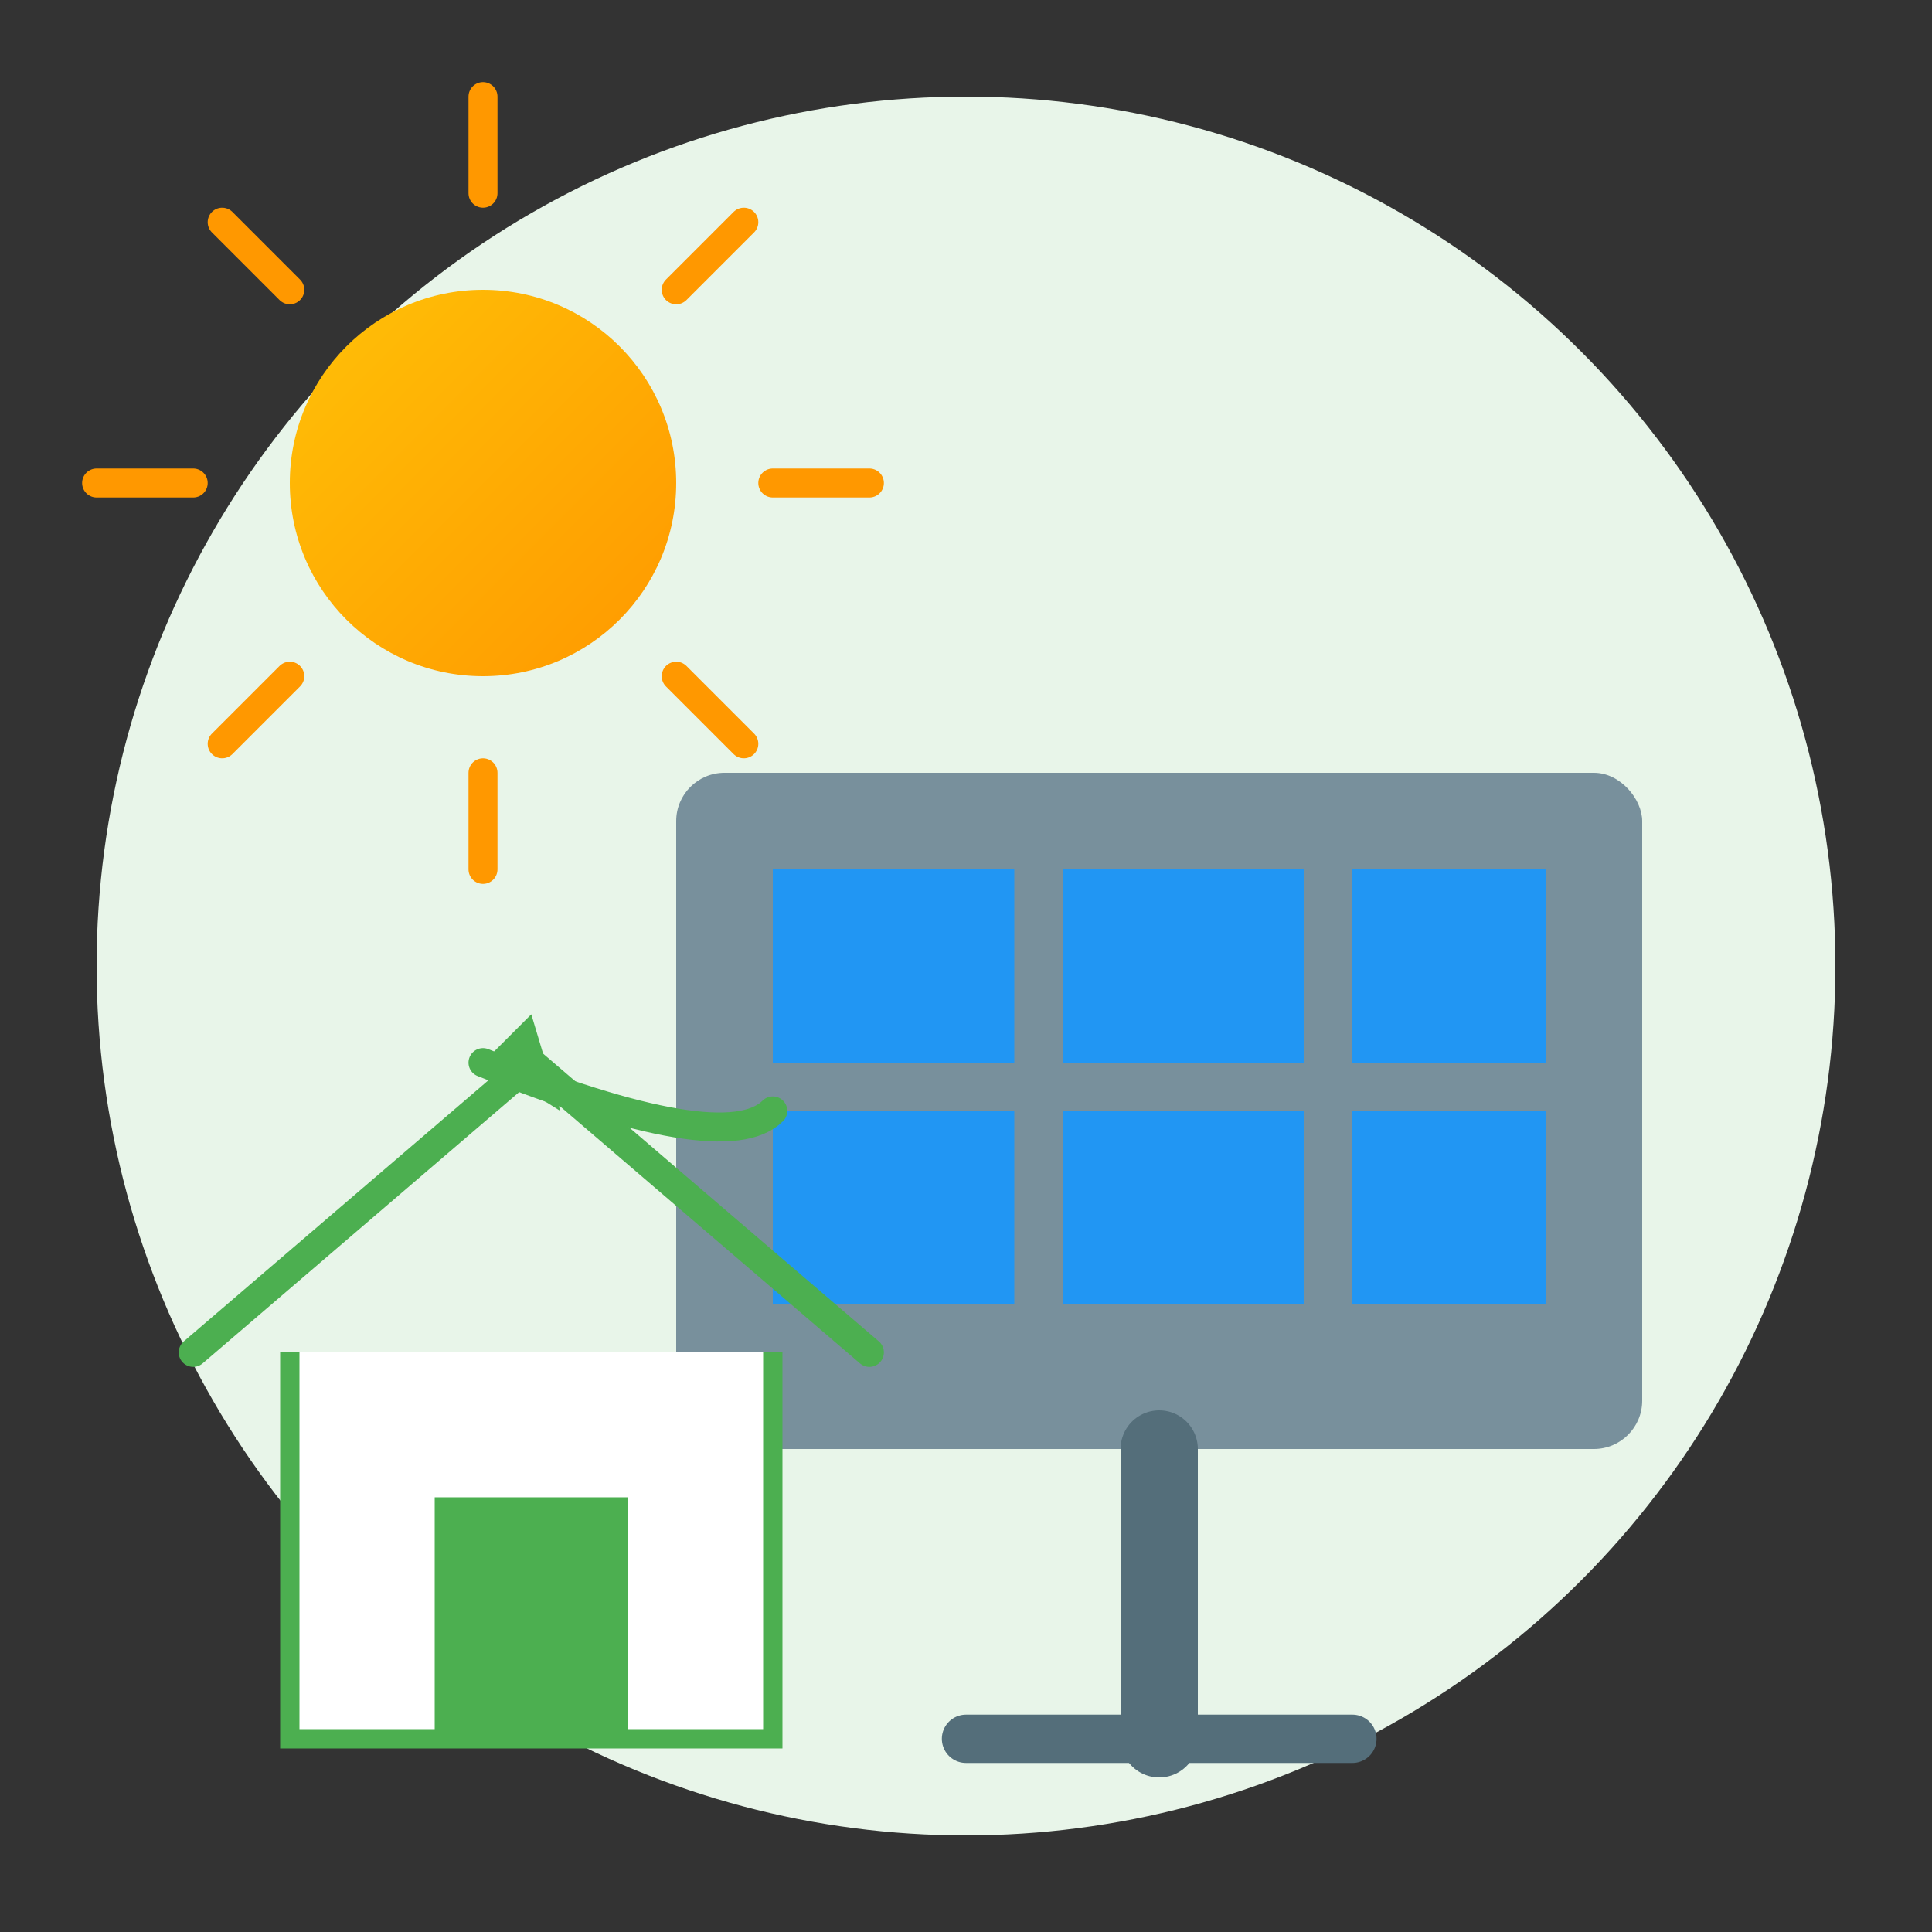 <svg xmlns="http://www.w3.org/2000/svg" viewBox="0 0 200 200" width="200" height="200">
  <rect x="0" y="0" width="200" height="200" fill="#333333" stroke="none"/>
  <!-- Solar panel icon -->
  <defs>
    <linearGradient id="sunrayGradient" x1="0%" y1="0%" x2="100%" y2="100%">
      <stop offset="0%" stop-color="#FFC107" />
      <stop offset="100%" stop-color="#FF9800" />
    </linearGradient>
  </defs>
  
  <!-- Background circle -->
  <circle cx="100" cy="100" r="90" fill="#E8F5E9" />
  
  <!-- Sun -->
  <circle cx="50" cy="50" r="20" fill="url(#sunrayGradient)" />
  
  <!-- Sun rays -->
  <line x1="50" y1="20" x2="50" y2="10" stroke="#FF9800" stroke-width="3" stroke-linecap="round" />
  <line x1="50" y1="80" x2="50" y2="90" stroke="#FF9800" stroke-width="3" stroke-linecap="round" />
  <line x1="20" y1="50" x2="10" y2="50" stroke="#FF9800" stroke-width="3" stroke-linecap="round" />
  <line x1="80" y1="50" x2="90" y2="50" stroke="#FF9800" stroke-width="3" stroke-linecap="round" />
  <line x1="30" y1="30" x2="23" y2="23" stroke="#FF9800" stroke-width="3" stroke-linecap="round" />
  <line x1="70" y1="70" x2="77" y2="77" stroke="#FF9800" stroke-width="3" stroke-linecap="round" />
  <line x1="30" y1="70" x2="23" y2="77" stroke="#FF9800" stroke-width="3" stroke-linecap="round" />
  <line x1="70" y1="30" x2="77" y2="23" stroke="#FF9800" stroke-width="3" stroke-linecap="round" />
  
  <!-- Solar panel frame -->
  <rect x="70" y="80" width="100" height="70" rx="5" fill="#78909C" />
  
  <!-- Solar panel cells -->
  <g>
    <rect x="80" y="90" width="25" height="20" fill="#2196F3" />
    <rect x="110" y="90" width="25" height="20" fill="#2196F3" />
    <rect x="140" y="90" width="20" height="20" fill="#2196F3" />
    <rect x="80" y="115" width="25" height="20" fill="#2196F3" />
    <rect x="110" y="115" width="25" height="20" fill="#2196F3" />
    <rect x="140" y="115" width="20" height="20" fill="#2196F3" />
  </g>
  
  <!-- Panel stand -->
  <path d="M120 150L120 180" stroke="#546E7A" stroke-width="8" stroke-linecap="round" />
  <path d="M100 180L140 180" stroke="#546E7A" stroke-width="5" stroke-linecap="round" />
  
  <!-- Energy flow indicator -->
  <path d="M50 110Q75 120 80 115" stroke="#4CAF50" stroke-width="3" stroke-linecap="round" fill="none" />
  <polygon points="50,110 55,105 58,115" fill="#4CAF50" />
  
  <!-- House silhouette -->
  <path d="M30 140L30 180L80 180L80 140" fill="#FFFFFF" stroke="#4CAF50" stroke-width="2" />
  <path d="M20 140L55 110L90 140" fill="none" stroke="#4CAF50" stroke-width="3" stroke-linecap="round" />
  <rect x="45" y="155" width="20" height="25" fill="#4CAF50" />
</svg>
